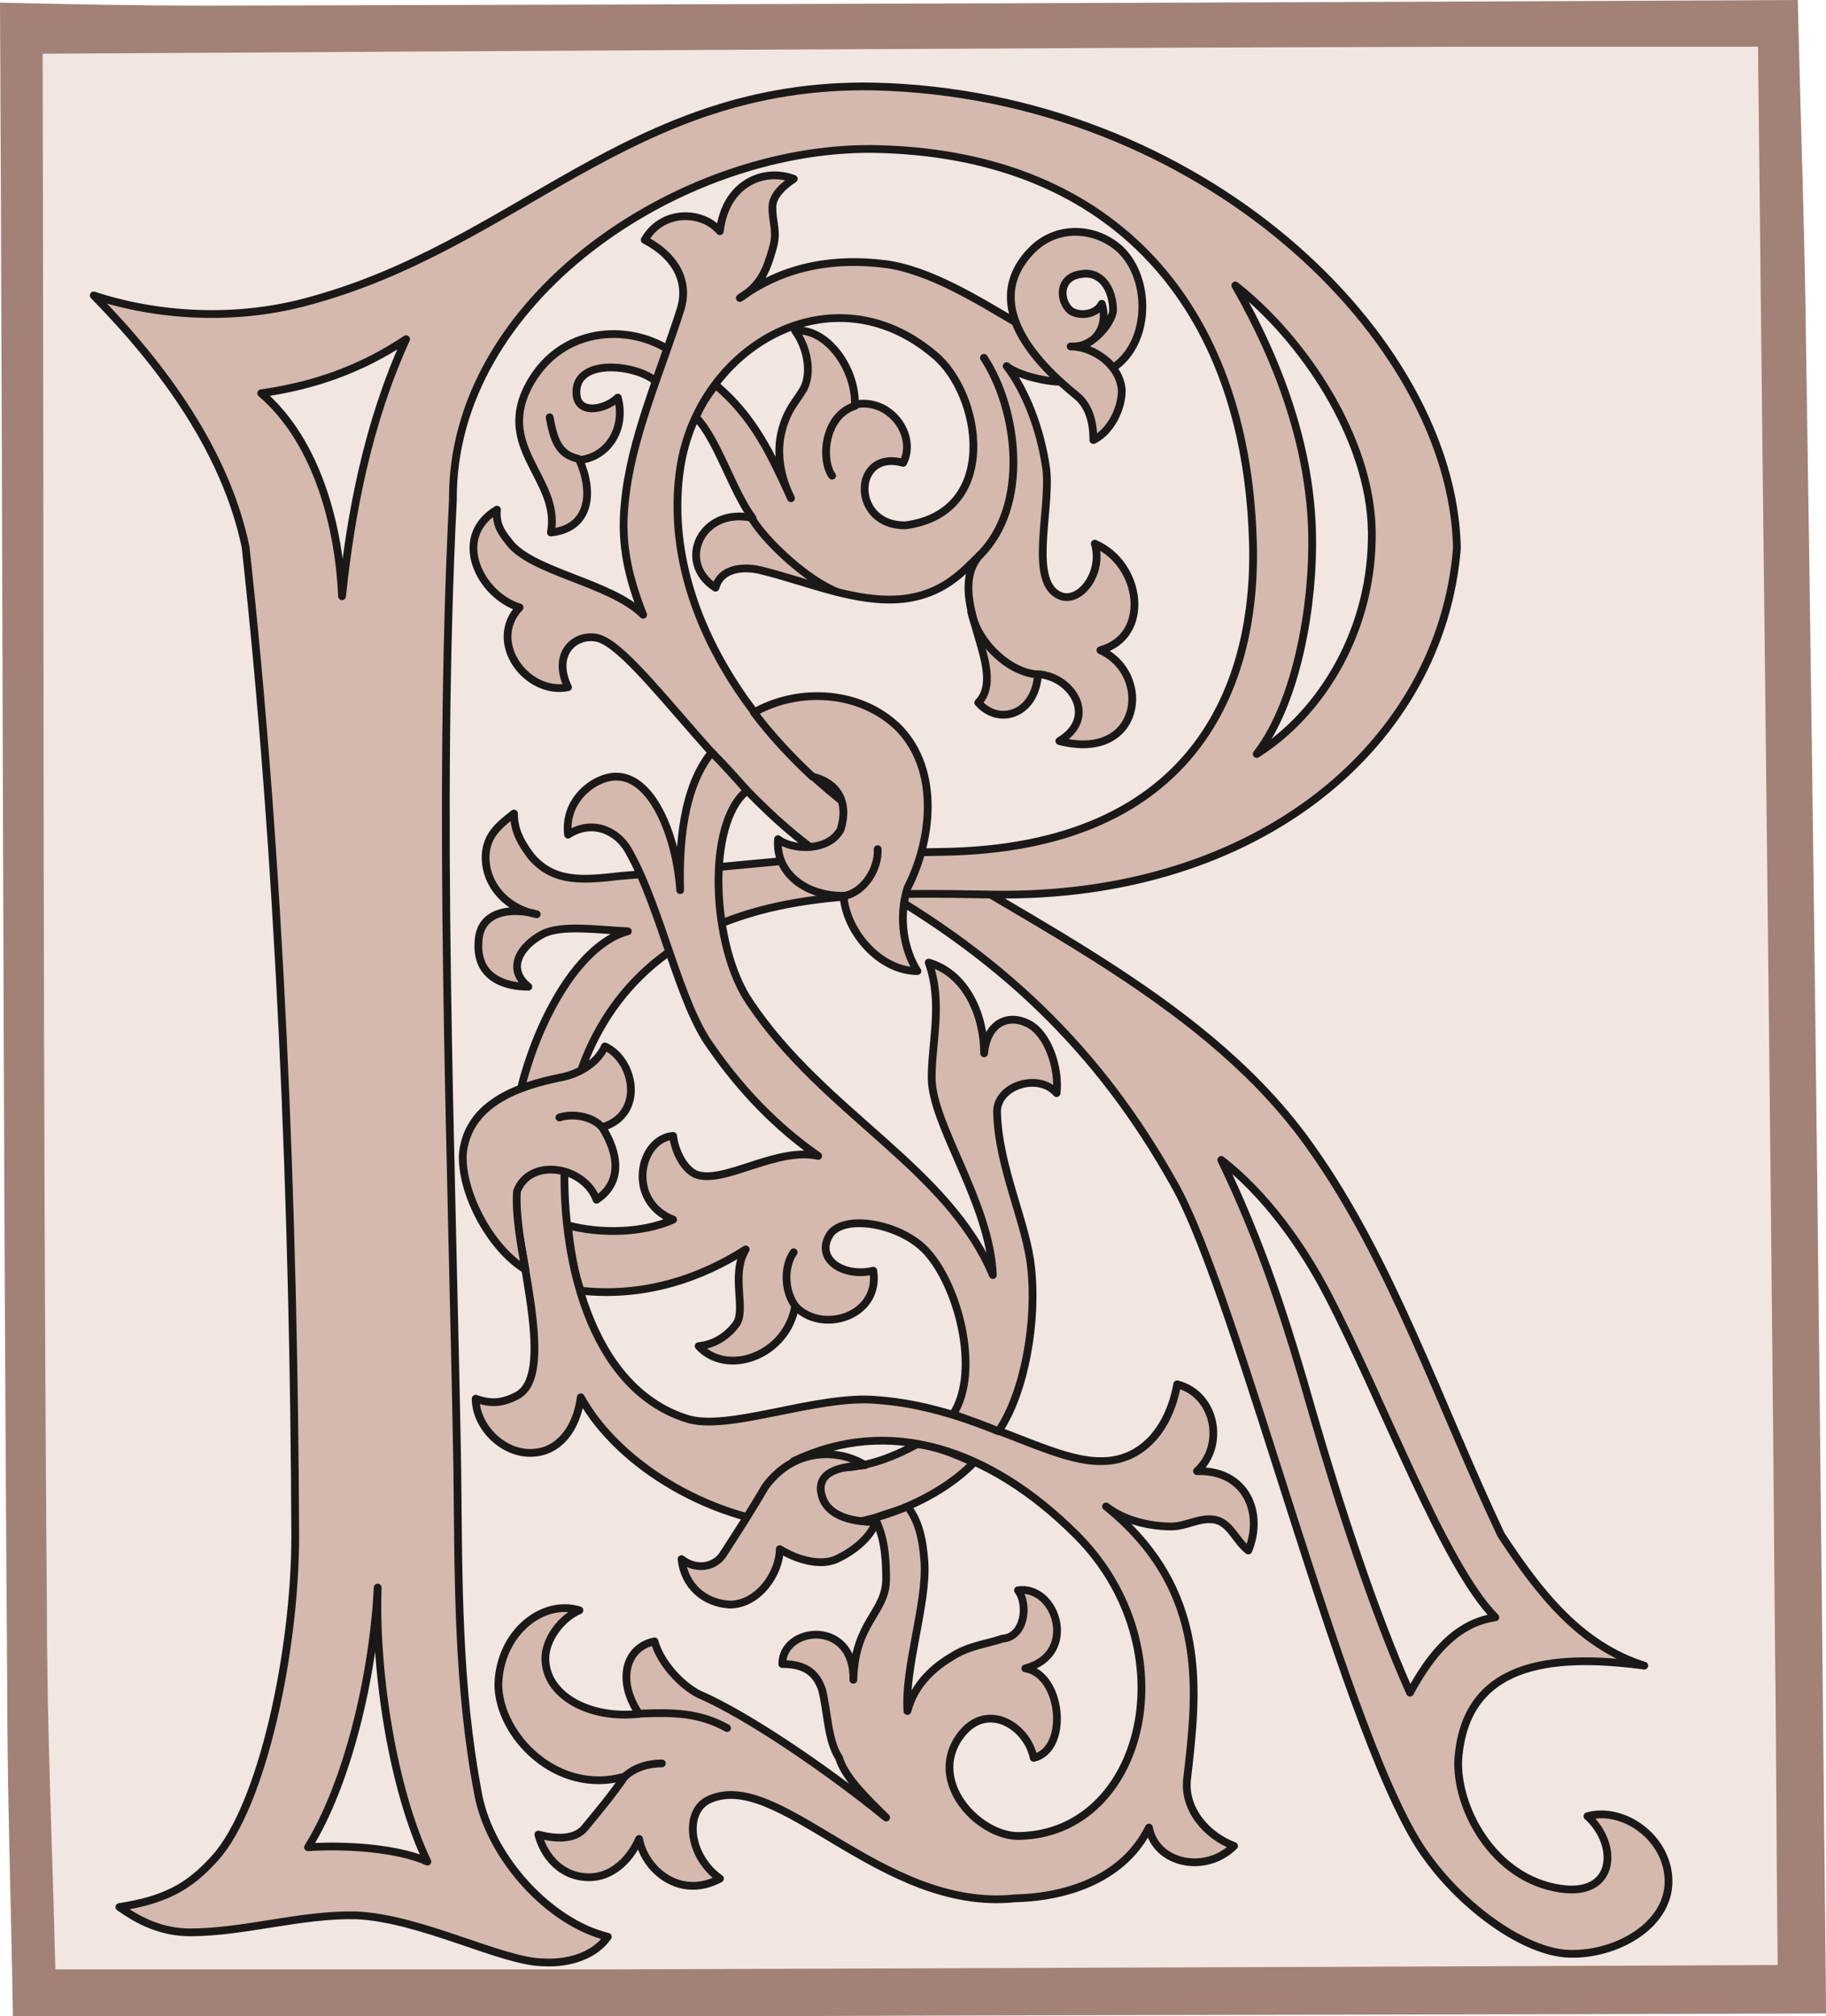 <svg xmlns="http://www.w3.org/2000/svg" xml:space="preserve" width="648.68" height="716.145" fill-rule="evenodd" stroke-linejoin="round" stroke-width="28.222" preserveAspectRatio="xMidYMid" version="1.2" viewBox="0 0 17163 18948"><defs class="ClipPathGroup"><clipPath id="a" clipPathUnits="userSpaceOnUse"><path d="M0 0h17163v18948H0z"/></clipPath></defs><g class="SlideGroup"><g class="Slide" clip-path="url(#a)"><g class="Page"><g class="com.sun.star.drawing.ClosedBezierShape"><path fill="none" d="M0 0h17165v18950H0z" class="BoundingBox"/><path fill="#A28277" d="M0 25c655 15 1308 28 1963 28 4977-13 9955-28 14935-53 25 1094 66 2186 78 3281 82 5205 135 10425 188 15643-3243 12-6501 12-9744 25H121c-15-1026-53-2040-53-3068C27 10595 27 5311 0 25Z"/></g><g class="com.sun.star.drawing.ClosedBezierShape"><path fill="none" d="M401 439h16309v18072H401z" class="BoundingBox"/><path fill="#F1E6E2" d="M401 505c4471-26 8941-54 13413-66h2710c53 5032 119 10049 160 15069 13 988 13 1973 25 2961-3655 16-7301 28-10956 41H520c-26-1120-79-2255-79-3376-40-4872-28-9757-40-14629Z"/></g><g class="com.sun.star.drawing.ClosedBezierShape"><path fill="none" d="M4843 3103h1470v1940H4843z" class="BoundingBox"/><path fill="#D5B9AE" d="M6275 3281c-41 122-68 175-107 307-175-160-735-226-750 83-13 239 267 185 389 66 78 292-94 561-361 587 132 295 107 641-268 681 95-509-547-801-188-1417 296-507 895-545 1285-307Z"/><path fill="none" stroke="#1B1918" stroke-linecap="round" stroke-width="73" d="M6275 3281c-41 122-68 175-107 307-175-160-735-226-750 83-13 239 267 185 389 66 78 292-94 561-361 587 132 295 107 641-268 681 95-509-547-801-188-1417 296-507 895-545 1285-307Z"/></g><g class="com.sun.star.drawing.ClosedBezierShape"><path fill="none" d="M4413 1611h11308v16791H4413z" class="BoundingBox"/><path fill="#D5B9AE" d="M13253 15909c188-348 429-655 802-708-480-481-1054-2031-1575-3032-242-465-587-947-1001-1267 386 802 612 1509 866 2403 241 828 562 1829 908 2604Zm0 0Zm2202-254c-600-188-986-681-1346-1229-587-1241-1029-2577-1789-3644-948-1348-2604-2082-4031-2989-1083-681-2097-2015-1896-3389 172-1149 1428-1883 2388-1070 442 361 628 1481-266 1603-521 13-506-721-26-587 132-254-119-615-454-548 12-321-254-722-562-694 109 147 163 386 81 546-81 135-147 188-200 374-66 228-13 467 81 655-189-414-349-762-710-1067-78 107-119 160-185 305 201 201 345 696 533 947-480-106-721 414-348 656 54-201 295-201 442-160 428 106 880 307 1310 266 386-40 571-254 734-414-348 386 279 1083-16 1388 188 216 534 122 562-267 307 16 574 402 200 628 772 200 879-628 386-854 480-132 386-813-53-1001 81 266-132 561-320 492-307-119-94-800-135-1186-53-388-198-747-373-975 94 81 361 147 508 147-173-160-333-333-427-561-320-186-800-493-1229-546-439-54-920 0-1360 320 198-120 252-267 306-455 53-173 0-239 0-399 0-119 122-213 201-266-281-106-642 40-695 492-173-200-546-200-706 82 279 144 427 386 333 665-188 589-468 1214-521 1816-41 386 41 706 173 1042-308-308-1067-402-1268-694-66-81-119-162-106-294-439 266-148 812 213 919-307 324 66 829 455 750-148-307 53-495 254-467 386 41 1346 1654 2363 2187 1453 775 2387 1709 3081 2951 615 1080 1628 5325 2378 6326 346 480 920 894 1334 907 426 15 934-254 934-681 0-399-414-706-762-612 295 267 267 759-254 681-640-94-985-775-960-1217 66-894 841-1001 1748-879Z"/><path fill="none" stroke="#1B1918" stroke-linecap="round" stroke-width="73" d="M13253 15909c188-348 429-655 802-708-480-481-1054-2031-1575-3032-242-465-587-947-1001-1267 386 802 612 1509 866 2403 241 828 562 1829 908 2604Z"/><path fill="none" stroke="#1B1918" stroke-linecap="round" stroke-width="73" d="M15455 15655c-600-188-986-681-1346-1229-587-1241-1029-2577-1789-3644-948-1348-2604-2082-4031-2989-1083-681-2097-2015-1896-3389 172-1149 1428-1883 2388-1070 442 361 628 1481-266 1603-521 13-506-721-26-587 132-254-119-615-454-548 12-321-254-722-562-694 109 147 163 386 81 546-81 135-147 188-200 374-66 228-13 467 81 655-189-414-349-762-710-1067-78 107-119 160-185 305 201 201 345 696 533 947-480-106-721 414-348 656 54-201 295-201 442-160 428 106 880 307 1310 266 386-40 571-254 734-414-348 386 279 1083-16 1388 188 216 534 122 562-267 307 16 574 402 200 628 772 200 879-628 386-854 480-132 386-813-53-1001 81 266-132 561-320 492-307-119-94-800-135-1186-53-388-198-747-373-975 94 81 361 147 508 147-173-160-333-333-427-561-320-186-800-493-1229-546-439-54-920 0-1360 320 198-120 252-267 306-455 53-173 0-239 0-399 0-119 122-213 201-266-281-106-642 40-695 492-173-200-546-200-706 82 279 144 427 386 333 665-188 589-468 1214-521 1816-41 386 41 706 173 1042-308-308-1067-402-1268-694-66-81-119-162-106-294-439 266-148 812 213 919-307 324 66 829 455 750-148-307 53-495 254-467 386 41 1346 1654 2363 2187 1453 775 2387 1709 3081 2951 615 1080 1628 5325 2378 6326 346 480 920 894 1334 907 426 15 934-254 934-681 0-399-414-706-762-612 295 267 267 759-254 681-640-94-985-775-960-1217 66-894 841-1001 1748-879Z"/></g><g class="com.sun.star.drawing.ClosedBezierShape"><path fill="none" d="M844 775h12888v17708H844z" class="BoundingBox"/><path fill="#D5B9AE" d="M3550 14921c-28 813 147 1908 467 2576-266-122-749-160-1122-135 373-599 614-1615 655-2441Zm0 0Zm8061-12238c628 492 1268 1427 1283 2309 13 919-467 1706-1082 2095 401-521 534-1468 521-2055-13-802-295-1603-722-2349Zm0 0ZM2455 3696c468-66 922-213 1362-508-361 788-521 1644-602 2416-26-612-214-1440-760-1908Zm0 0Zm3258 14507c-547-132-1095-734-1215-1321-200-1041-188-2042-200-3096-54-3030-188-6153-41-9089-13-1882 2124-3310 3937-3297 2190 28 3471 1389 3577 3564 82 1414-492 3017-2937 3043-1001 12-2001 147-3002 226-345 40-627 68-841-186-79-107-160-226-160-401-160 122-254 213-266 388-13 267 187 506 480 559-227-66-534-38-547 254-27 336 239 427 468 427-214-173-69-386 132-493 175-94 533-40 803-28-602 160-1095 1337-1095 2150 0 747 452 2002 53 2215-134 69-241 81-388 28 0 267 266 533 548 508 226-15 399-213 440-521 360 653 1267 1186 2136 1214 653 13 1267-294 1559-602-213-91-332-144-533-172-467 254-800 266-1161 160 894-427 1842-120 2657 693 1068 1069 641 2804-533 2830-361 12-841-468-590-894 242-399 656-160 722 160 335-79 266-788-79-841 505-132 292-788-69-734 107 147 54 442-144 454-160 54-323 67-483 173-160 94-346 254-412 508-27-414 186-1013 160-1402-15-213-53-386-160-521-94 41-200 69-307 107 79 160 107 320 107 574 0 320-295 401-308 948 13-574-668-506-668-148 214 0 320 82 374 242 53 213 53 480 160 640 53 188 282 401 442 561-521-427-1296-960-1763-1161-160-81-361-294-414-495-267 53-361 361-145 681-467 53-881-173-881-521 0-186 160-386 320-452-348-107-747 213-762 693 0 480 549 1054 1189 869-120 173-242 320-374 480-94 119-279 107-439 66 53 201 213 401 480 401 198 0 373-147 467-360 54 292 386 574 760 373-295-213-333-615-120-734 653-335 1628 1054 2896 919 508-12 1027-198 1256-665 66 345 533 439 800 173-254-94-480-348-440-640 92-801 214-1763-763-2551 174 135 415 188 616 188 132 0 254-81 386-66 160 13 213 198 335 292 145-345-15-759-482-746 266-242 175-722-186-816-81 442-348 722-709 722-493 12-1202-508-2108-574-575-54-1415 307-1801 172-907-292-1189-1534-1136-2507 41-708 348-1535 1176-2002 813-467 1895-427 2843-414 2510 40 4217-1428 4364-3256-40-1977-2403-4270-5487-4339-2294-39-3348 1509-5350 2030-656 172-1377 132-1976-66 668 680 1242 1480 1427 2362 320 2908 455 6206 467 9302 0 1067-307 2535-759 3028-241 267-467 389-894 455 185 132 399 238 665 238 508 0 1042-172 1562-160 615 28 1376 442 1764 442 239 13 480-66 600-241Z"/><path fill="none" stroke="#1B1918" stroke-linecap="round" stroke-width="73" d="M3550 14921c-28 813 147 1908 467 2576-266-122-749-160-1122-135 373-599 614-1615 655-2441Zm8061-12238c628 492 1268 1427 1283 2309 13 919-467 1706-1082 2095 401-521 534-1468 521-2055-13-802-295-1603-722-2349ZM2455 3696c468-66 922-213 1362-508-361 788-521 1644-602 2416-26-612-214-1440-760-1908Z"/><path fill="none" stroke="#1B1918" stroke-linecap="round" stroke-width="73" d="M5713 18203c-547-132-1095-734-1215-1321-200-1041-188-2042-200-3096-54-3030-188-6153-41-9089-13-1882 2124-3310 3937-3297 2190 28 3471 1389 3577 3564 82 1414-492 3017-2937 3043-1001 12-2001 147-3002 226-345 40-627 68-841-186-79-107-160-226-160-401-160 122-254 213-266 388-13 267 187 506 480 559-227-66-534-38-547 254-27 336 239 427 468 427-214-173-69-386 132-493 175-94 533-40 803-28-602 160-1095 1337-1095 2150 0 747 452 2002 53 2215-134 69-241 81-388 28 0 267 266 533 548 508 226-15 399-213 440-521 360 653 1267 1186 2136 1214 653 13 1267-294 1559-602-213-91-332-144-533-172-467 254-800 266-1161 160 894-427 1842-120 2657 693 1068 1069 641 2804-533 2830-361 12-841-468-590-894 242-399 656-160 722 160 335-79 266-788-79-841 505-132 292-788-69-734 107 147 54 442-144 454-160 54-323 67-483 173-160 94-346 254-412 508-27-414 186-1013 160-1402-15-213-53-386-160-521-94 41-200 69-307 107 79 160 107 320 107 574 0 320-295 401-308 948 13-574-668-506-668-148 214 0 320 82 374 242 53 213 53 480 160 640 53 188 282 401 442 561-521-427-1296-960-1763-1161-160-81-361-294-414-495-267 53-361 361-145 681-467 53-881-173-881-521 0-186 160-386 320-452-348-107-747 213-762 693 0 480 549 1054 1189 869-120 173-242 320-374 480-94 119-279 107-439 66 53 201 213 401 480 401 198 0 373-147 467-360 54 292 386 574 760 373-295-213-333-615-120-734 653-335 1628 1054 2896 919 508-12 1027-198 1256-665 66 345 533 439 800 173-254-94-480-348-440-640 92-801 214-1763-763-2551 174 135 415 188 616 188 132 0 254-81 386-66 160 13 213 198 335 292 145-345-15-759-482-746 266-242 175-722-186-816-81 442-348 722-709 722-493 12-1202-508-2108-574-575-54-1415 307-1801 172-907-292-1189-1534-1136-2507 41-708 348-1535 1176-2002 813-467 1895-427 2843-414 2510 40 4217-1428 4364-3256-40-1977-2403-4270-5487-4339-2294-39-3348 1509-5350 2030-656 172-1377 132-1976-66 668 680 1242 1480 1427 2362 320 2908 455 6206 467 9302 0 1067-307 2535-759 3028-241 267-467 389-894 455 185 132 399 238 665 238 508 0 1042-172 1562-160 615 28 1376 442 1764 442 239 13 480-66 600-241Z"/></g><g class="com.sun.star.drawing.ClosedBezierShape"><path fill="none" d="M9464 2142h1312v2032H9464z" class="BoundingBox"/><path fill="#D5B9AE" d="M10277 4136c0-172-41-304-135-398-161-136-1013-789-453-1377 239-253 613-227 842-15 292 282 279 883-69 1111-53-81-198-175-346-201 174-15 334-228 346-335 0-213-119-374-292-346-229 25-214 255-107 346 79 54 239 41 293-66 68 214-66 414-293 401 227 0 468 186 481 415 0 173-107 387-267 465Z"/><path fill="none" stroke="#1B1918" stroke-linecap="round" stroke-width="73" d="M10277 4136c0-172-41-304-135-398-161-136-1013-789-453-1377 239-253 613-227 842-15 292 282 279 883-69 1111-53-81-198-175-346-201 174-15 334-228 346-335 0-213-119-374-292-346-229 25-214 255-107 346 79 54 239 41 293-66 68 214-66 414-293 401 227 0 468 186 481 415 0 173-107 387-267 465Z"/></g><g class="com.sun.star.drawing.ClosedBezierShape"><path fill="none" d="M7050 6505h1708v2660H7050z" class="BoundingBox"/><path fill="#D5B9AE" d="M8623 9127c-120-186-186-493-92-785 226-442 305-1096-81-1497-362-360-948-385-1363-148 160 214 360 427 549 602 226 54 346 226 267 493-107 214-456 202-590 95-26 307 242 533 615 533 28 348 348 707 695 707Z"/><path fill="none" stroke="#1B1918" stroke-linecap="round" stroke-width="73" d="M8623 9127c-120-186-186-493-92-785 226-442 305-1096-81-1497-362-360-948-385-1363-148 160 214 360 427 549 602 226 54 346 226 267 493-107 214-456 202-590 95-26 307 242 533 615 533 28 348 348 707 695 707Z"/></g><g class="com.sun.star.drawing.ClosedBezierShape"><path fill="none" d="M4312 9798h1656v2172H4312z" class="BoundingBox"/><path fill="#D5B9AE" d="M4859 11197c-15 214 38 509 79 735-346-213-611-748-587-1096 53-467 521-628 908-707 160-28 348-122 427-294 282 132 376 641-26 760 160 254 188 521-53 681-119-320-628-399-748-79Z"/><path fill="none" stroke="#1B1918" stroke-linecap="round" stroke-width="73" d="M4859 11197c-15 214 38 509 79 735-346-213-611-748-587-1096 53-467 521-628 908-707 160-28 348-122 427-294 282 132 376 641-26 760 160 254 188 521-53 681-119-320-628-399-748-79Z"/></g><g class="com.sun.star.drawing.ClosedBezierShape"><path fill="none" d="M6369 13631h1905v1488H6369z" class="BoundingBox"/><path fill="#D5B9AE" d="M8130 13771c-201-133-641-199-936 201-132 226-254 415-400 641-81 120-254 147-388 41 27 251 213 414 454 427 268 0 469-295 469-521 172 106 386 160 534 94 147-69 307-188 373-349-254 0-493-66-521-295-13-160 135-226 415-239Z"/><path fill="none" stroke="#1B1918" stroke-linecap="round" stroke-width="73" d="M8130 13771c-201-133-641-199-936 201-132 226-254 415-400 641-81 120-254 147-388 41 27 251 213 414 454 427 268 0 469-295 469-521 172 106 386 160 534 94 147-69 307-188 373-349-254 0-493-66-521-295-13-160 135-226 415-239Z"/></g><g class="com.sun.star.drawing.ClosedBezierShape"><path fill="none" d="M5298 7034h4675v6456H5298z" class="BoundingBox"/><path fill="#D5B9AE" d="M8958 13292c145 53 267 94 427 160 254-373 361-1054 307-1534-40-414-307-948-320-1456-15-255 386-387 559-188 28-227-79-559-267-653-185-94-386-13-414 279 0-345-160-747-521-853 135 373 28 746 28 1082 0 440 547 1174 575 1855-427-1014-1589-1522-2285-2564-358-521-414-1681-25-1989-94-106-226-254-333-360-270 335-308 868-296 1295-28-455-241-1067-602-1067-198 0-491 213-452 546 226-147 468-40 574 160 308 549 468 1428 776 1842 279 401 612 747 1001 1017-376-82-841 238-1110 185-146-25-240-241-253-373-320 25-442 614 0 787-294 132-696 132-988 54 13 187 66 480 120 614 602 66 1136-122 1550-388-147 241 13 574-94 708-81 107-201 186-348 201 267 292 828 91 907-376 254 269 803 94 734-333-279 66-546-106-412-333 120-200 641-121 895 133 305 307 534 1135 267 1549Z"/><path fill="none" stroke="#1B1918" stroke-linecap="round" stroke-width="73" d="M8958 13292c145 53 267 94 427 160 254-373 361-1054 307-1534-40-414-307-948-320-1456-15-255 386-387 559-188 28-227-79-559-267-653-185-94-386-13-414 279 0-345-160-747-521-853 135 373 28 746 28 1082 0 440 547 1174 575 1855-427-1014-1589-1522-2285-2564-358-521-414-1681-25-1989-94-106-226-254-333-360-270 335-308 868-296 1295-28-455-241-1067-602-1067-198 0-491 213-452 546 226-147 468-40 574 160 308 549 468 1428 776 1842 279 401 612 747 1001 1017-376-82-841 238-1110 185-146-25-240-241-253-373-320 25-442 614 0 787-294 132-696 132-988 54 13 187 66 480 120 614 602 66 1136-122 1550-388-147 241 13 574-94 708-81 107-201 186-348 201 267 292 828 91 907-376 254 269 803 94 734-333-279 66-546-106-412-333 120-200 641-121 895 133 305 307 534 1135 267 1549Z"/></g><g fill="none" class="com.sun.star.drawing.OpenBezierShape"><path d="M7727 3778h347v731h-347z" class="BoundingBox"/><path stroke="#1B1918" stroke-linecap="round" stroke-width="73" d="M8036 3815c-293 93-321 509-215 656"/></g><g fill="none" class="com.sun.star.drawing.OpenBezierShape"><path d="M9173 3326h390v1930h-390z" class="BoundingBox"/><path stroke="#1B1918" stroke-linecap="round" stroke-width="73" d="M9248 3363c322 492 429 1387-38 1855"/></g><g fill="none" class="com.sun.star.drawing.OpenBezierShape"><path d="M7037 4847h876v757h-876z" class="BoundingBox"/><path stroke="#1B1918" stroke-linecap="round" stroke-width="73" d="M7074 4884c132 214 521 576 801 682"/></g><g fill="none" class="com.sun.star.drawing.OpenBezierShape"><path d="M5221 10448h477v186h-477z" class="BoundingBox"/><path stroke="#1B1918" stroke-linecap="round" stroke-width="73" d="M5258 10503c121-40 308-15 402 93"/></g><g fill="none" class="com.sun.star.drawing.OpenBezierShape"><path d="M7890 7944h398v515h-398z" class="BoundingBox"/><path stroke="#1B1918" stroke-linecap="round" stroke-width="73" d="M8249 7981c12 185-134 415-322 440"/></g><g fill="none" class="com.sun.star.drawing.OpenBezierShape"><path d="M7356 11733h170v597h-170z" class="BoundingBox"/><path stroke="#1B1918" stroke-linecap="round" stroke-width="73" d="M7460 11770c-94 133-94 374 28 522"/></g><g fill="none" class="com.sun.star.drawing.OpenBezierShape"><path d="M9092 5714h703v663h-703z" class="BoundingBox"/><path stroke="#1B1918" stroke-linecap="round" stroke-width="73" d="M9129 5751c66 308 374 576 628 588"/></g><g fill="none" class="com.sun.star.drawing.OpenBezierShape"><path d="M5970 16064h902v216h-902z" class="BoundingBox"/><path stroke="#1B1918" stroke-linecap="round" stroke-width="73" d="M6007 16106c321-12 559-12 827 136"/></g><g fill="none" class="com.sun.star.drawing.OpenBezierShape"><path d="M5835 16537h424v198h-424z" class="BoundingBox"/><path stroke="#1B1918" stroke-linecap="round" stroke-width="73" d="M5872 16697c107-96 242-123 349-123"/></g><g fill="none" class="com.sun.star.drawing.OpenBezierShape"><path d="M5129 3885h343v465h-343z" class="BoundingBox"/><path stroke="#1B1918" stroke-linecap="round" stroke-width="73" d="M5166 3922c38 201 79 349 268 390"/></g></g></g></g></svg>
